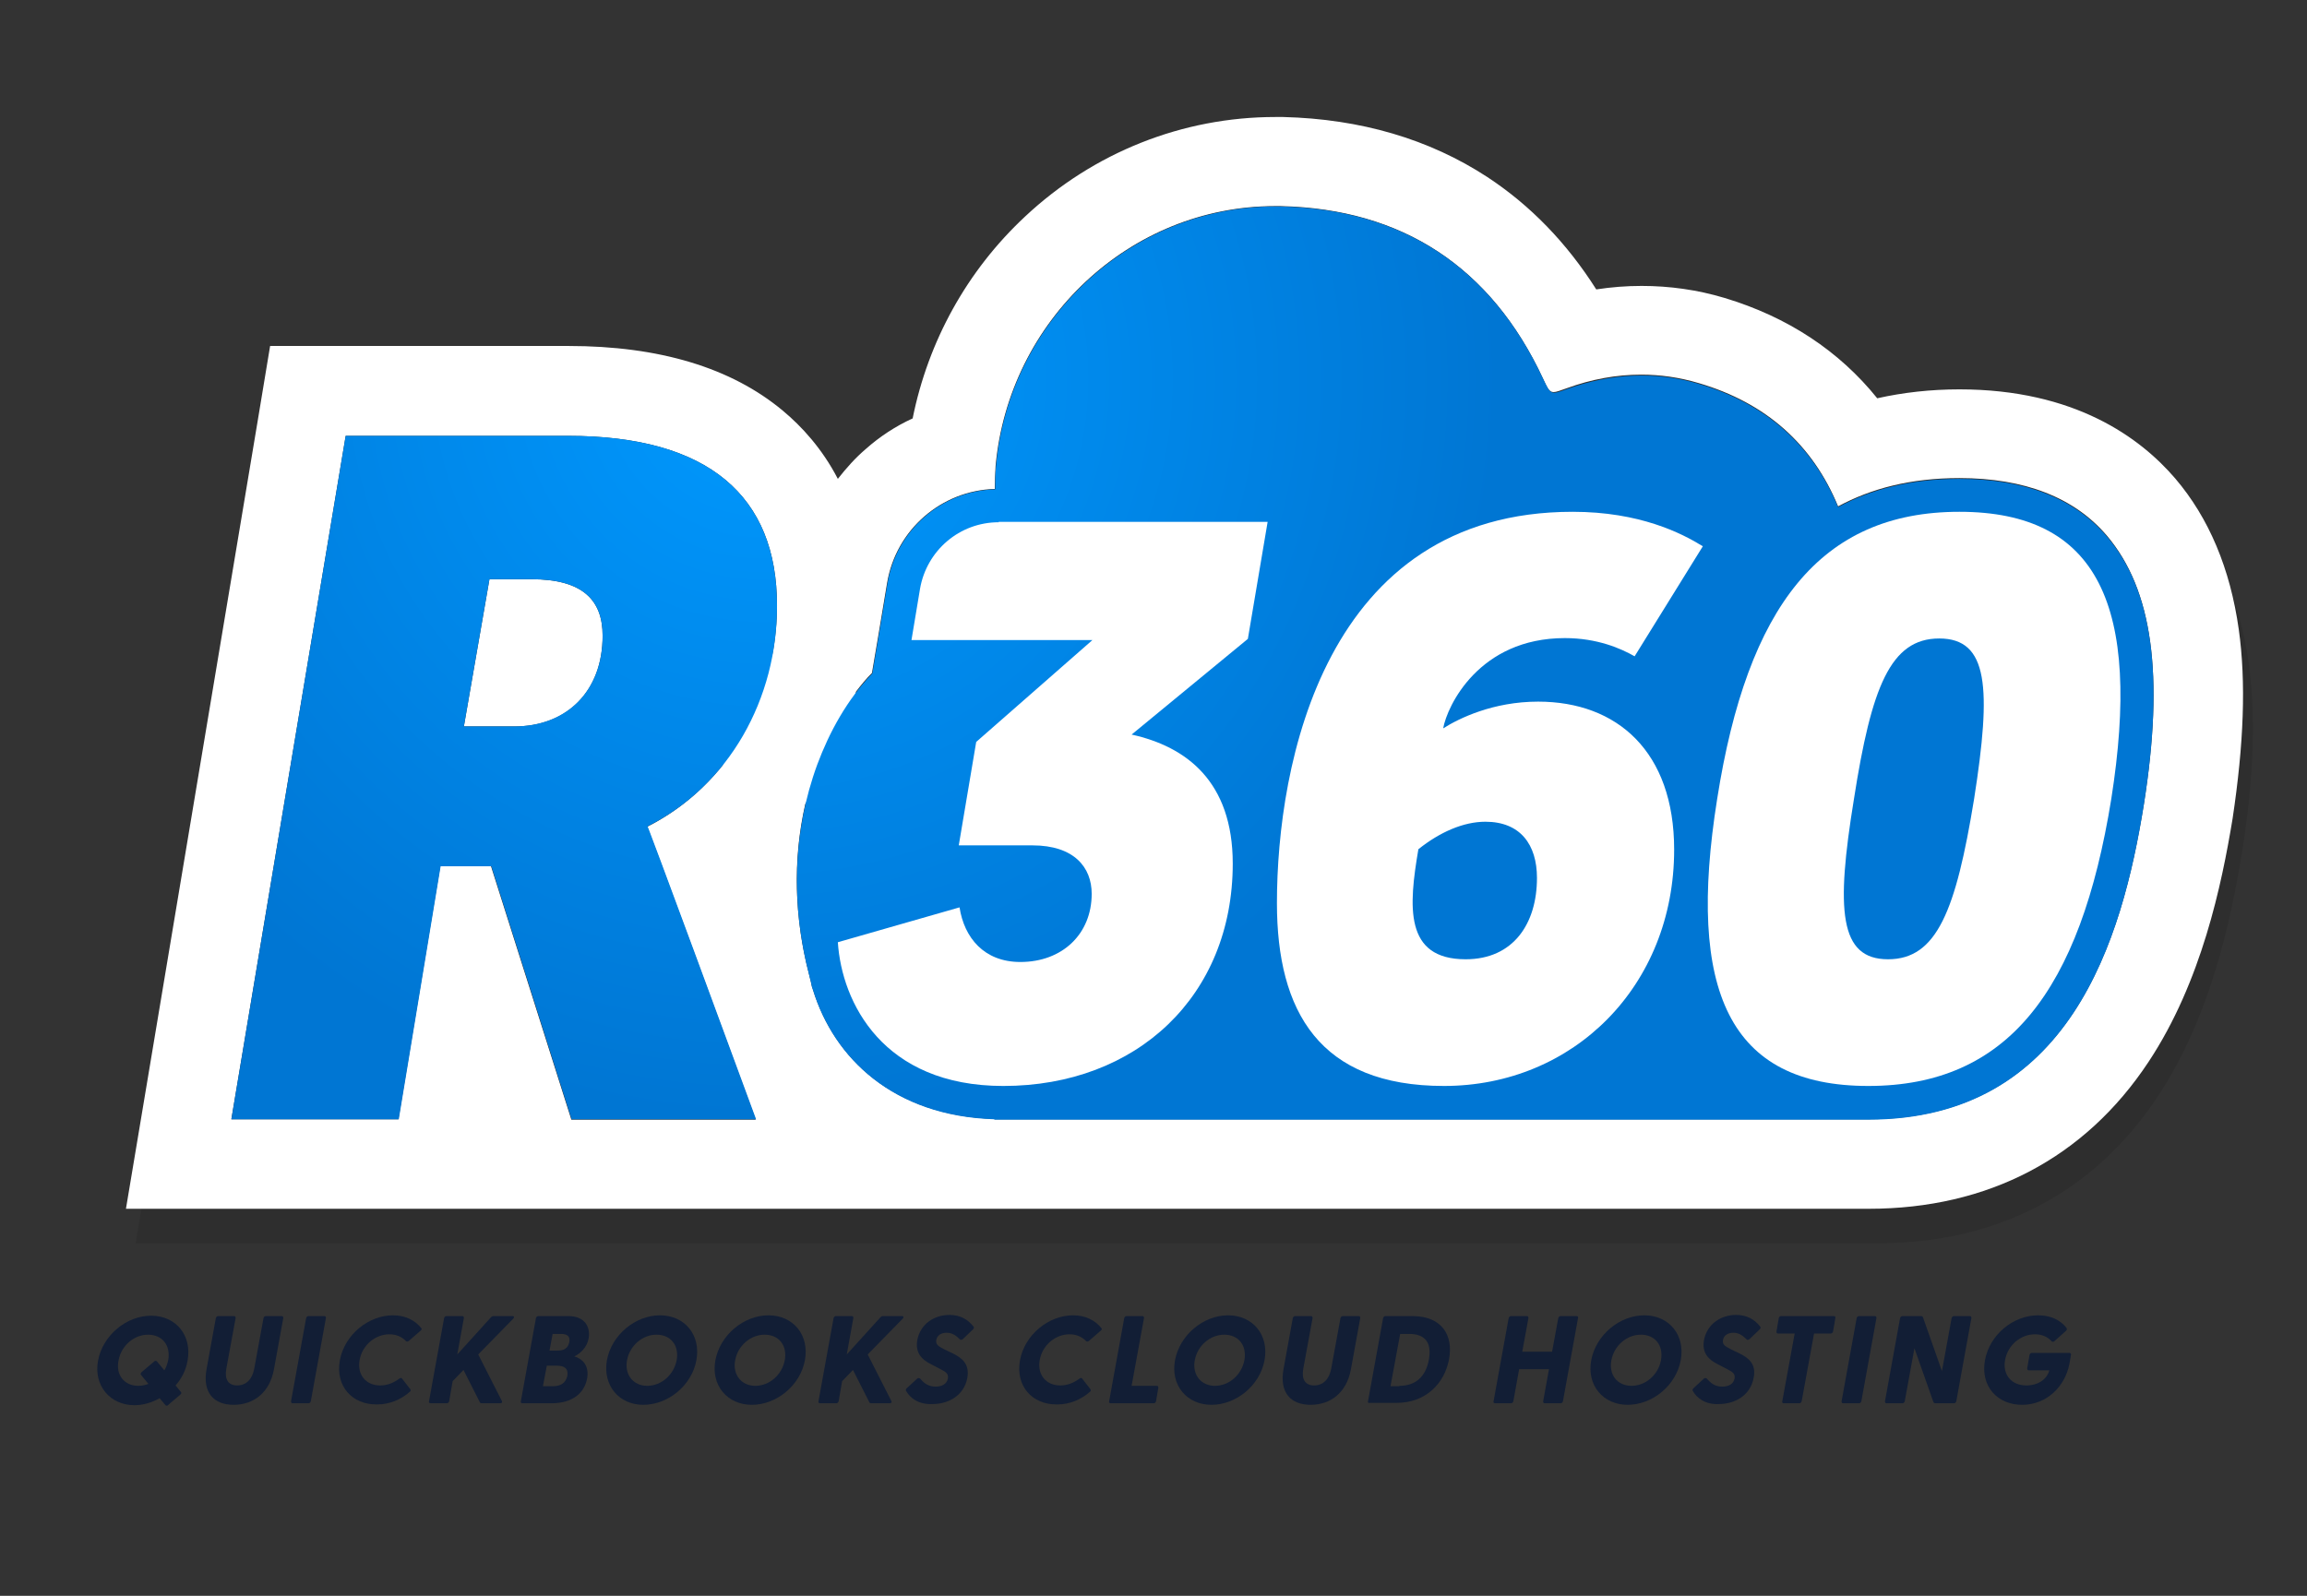 <?xml version="1.0" encoding="utf-8"?>
<!-- Generator: Adobe Illustrator 27.5.0, SVG Export Plug-In . SVG Version: 6.00 Build 0)  -->
<svg version="1.1" id="Layer_1" xmlns="http://www.w3.org/2000/svg" xmlns:xlink="http://www.w3.org/1999/xlink" x="0px" y="0px"
	 viewBox="0 0 595.3 411.9" style="enable-background:new 0 0 595.3 411.9;" xml:space="preserve">
<rect x="0" y="0" width="595.3" height="411.9" fill="#333333" stroke="none"/>
<style type="text/css">
	.st0{fill:#FFFFFF;}
	.st1{opacity:0.1;}
	.st2{fill:url(#SVGID_1_);}
	.st3{fill:url(#SVGID_00000148621148353547048280000015284602726029113535_);}
	.st4{fill:#121E35;}
</style>
<g>
	<path class="st0" d="M155.5,164.1c0-9.1-5-14.6-18.4-14.6h-10.8l-6.6,38h12.9C146.2,187.6,155.5,178.5,155.5,164.1z"/>
</g>
<g class="st1">
	<path d="M580.3,171.4c-2.2-15.7-7.7-28.8-16.4-39c-9-10.5-25.9-23-55.7-23c-7.4,0-14.5,0.8-21.2,2.3c-9.8-12.2-23.1-21-39.4-25.9
		c-7-2.1-14.2-3.1-21.4-3.1c-3.9,0-7.8,0.3-11.7,0.9c-7.6-12-17-21.7-28.1-29c-15-9.8-32.7-15-52.7-15.5c-0.7,0-1.3,0-2,0h0h0
		c-23.9,0-46.9,9.1-64.6,25.7c-15,14-25,32.2-29,52.1c-4.4,2-8.5,4.7-12.1,7.9c-2.7,2.3-5,4.9-7.2,7.7c-4.1-7.9-9.4-13.6-14.2-17.6
		c-13.3-11.1-31.9-16.7-55.3-16.7H91.8H72.2L69,117.6L39.5,294L35,320.9h27.3h43.1H125h8.1H150h47.6h33.1l5.4,0h23.1h1
		c0.3,0,0.7,0,1.1,0c0.5,0,0.8,0,1.1,0h111.4c0.4,0,0.8,0,1.2,0c0.4,0,0.8,0,1.1,0h107.3c0.3,0,0.7,0,1.2,0
		c30.8,0,55.8-13.1,72.2-37.9c13.7-20.7,18.9-45.8,21.7-62.8l0,0l0,0C581.6,200.9,582.1,185,580.3,171.4z M150,297.8l-20.7-65.3
		h-13.1l-10.8,65.3H62.3l29.5-176.4h57.4c36.3,0,53.9,15.6,53.9,43.8c0,4.3-0.4,8.5-1.2,12.7c-4,6.1-7.5,12.8-10.2,20.3
		c-1,2.7-1.9,5.4-2.6,8.2c-5.2,6.5-11.8,12-19.5,15.9c0,0,0.5,0.8,28,75.6H150z M555.8,216.5c-5.6,34.9-19.1,81.3-71.1,81.3
		c-0.2,0-0.4,0-0.7,0H375.7c-0.2,0-0.4,0-0.6,0c-0.3,0-0.5,0-0.8,0H262c-0.2,0-0.4,0-0.7,0c-0.2,0-0.4,0-0.6,0h-1.6v-0.1
		c-26.1-0.8-41.4-15.8-46.8-33.3l0,0l-0.3-0.9c-0.1-0.4-0.2-0.9-0.3-1.4c-0.1-0.5-0.3-1.1-0.4-1.6c-3.8-14.5-4.3-29.6-1-44.1
		c1.4-2,2.7-4,3.9-6.2c4.1-7.1,7.2-14.8,9.2-22.8c1.3-1.7,2.6-3.3,4.1-4.8l1.7-10l2.2-13.2c2.3-13.8,14-23.9,27.8-24.3
		c0-1.9,0.1-3.9,0.2-5.9c3.4-37.5,34.6-67.1,72.1-67.1c0.5,0,1,0,1.5,0c31.3,0.7,54.2,15.7,67.6,44.4c1.2,2.6,1.6,3.6,2.8,3.6
		c0.7,0,1.7-0.4,3.4-1c6.3-2.3,12.7-3.5,19.2-3.5c4.9,0,9.9,0.7,14.9,2.2c17.3,5.1,29.3,15.8,35.9,31.8c8.5-4.6,18.7-7.3,31.3-7.3
		c16.8,0,29.7,5,38.1,14.9C558,161.1,561,183,555.8,216.5z"/>
	<polygon points="169.6,222.2 169.6,222.2 169.6,222.2 	"/>
	<polygon points="122.3,196.5 128.8,158.5 128.8,158.5 	"/>
</g>
<g>
	<path class="st0" d="M577.7,162.5c-2.2-15.7-7.7-28.8-16.4-39c-9-10.5-25.9-23-55.7-23c-7.4,0-14.5,0.8-21.2,2.3
		c-9.8-12.2-23.1-21-39.4-25.9c-7-2.1-14.2-3.1-21.4-3.1c-3.9,0-7.8,0.3-11.7,0.9c-7.6-12-17-21.7-28.1-29
		c-15-9.8-32.7-15-52.7-15.5c-0.7,0-1.3,0-2,0h0h0c-23.9,0-46.9,9.1-64.6,25.7c-15,14-25,32.2-29,52.1c-4.4,2-8.5,4.7-12.1,7.9
		c-2.7,2.3-5,4.9-7.2,7.7c-4.1-7.9-9.4-13.6-14.2-17.6c-13.3-11.1-31.9-16.7-55.3-16.7H89.2H69.7l-3.2,19.3L37,285.1L32.5,312h27.3
		h43.1h19.6h8.1h16.9H195h33.1l5.4,0h23.1h1c0.3,0,0.7,0,1.1,0c0.5,0,0.8,0,1.1,0h111.4c0.4,0,0.8,0,1.2,0c0.4,0,0.8,0,1.1,0H481
		c0.3,0,0.7,0,1.2,0c30.8,0,55.8-13.1,72.2-37.9c13.7-20.7,18.9-45.8,21.7-62.8l0,0l0,0C579,192,579.6,176.1,577.7,162.5z
		 M147.4,288.9l-20.7-65.3h-13.1l-10.8,65.3H59.7l29.5-176.4h57.4c36.3,0,53.9,15.6,53.9,43.8c0,4.3-0.4,8.5-1.2,12.7
		c-4,6.1-7.5,12.8-10.2,20.3c-1,2.7-1.9,5.4-2.6,8.2c-5.2,6.5-11.8,12-19.5,15.9c0,0,0.5,0.8,28,75.6H147.4z M553.2,207.6
		c-5.6,34.9-19.1,81.3-71.1,81.3c-0.2,0-0.4,0-0.7,0H373.1c-0.2,0-0.4,0-0.6,0c-0.3,0-0.5,0-0.8,0H259.5c-0.2,0-0.4,0-0.7,0
		c-0.2,0-0.4,0-0.6,0h-1.6v-0.1c-26.1-0.8-41.4-15.8-46.8-33.3l0,0l-0.3-0.9c-0.1-0.4-0.2-0.9-0.3-1.4c-0.1-0.5-0.3-1.1-0.4-1.6
		c-3.8-14.5-4.3-29.6-1-44.1c1.4-2,2.7-4,3.9-6.2c4.1-7.1,7.2-14.8,9.2-22.8c1.3-1.7,2.6-3.3,4.1-4.8l1.7-10l2.2-13.2
		c2.3-13.8,14-23.9,27.8-24.3c0-1.9,0.1-3.9,0.2-5.9c3.4-37.5,34.6-67.1,72.1-67.1c0.5,0,1,0,1.5,0c31.3,0.7,54.2,15.7,67.6,44.4
		c1.2,2.6,1.6,3.6,2.8,3.6c0.7,0,1.7-0.4,3.4-1c6.3-2.3,12.7-3.5,19.2-3.5c4.9,0,9.9,0.7,14.9,2.2c17.3,5.1,29.3,15.8,35.9,31.8
		c8.5-4.6,18.7-7.3,31.3-7.3c16.8,0,29.7,5,38.1,14.9C555.4,152.2,558.5,174.1,553.2,207.6z"/>
	<polygon class="st0" points="167.1,213.3 167.1,213.3 167.1,213.3 	"/>
	<polygon class="st0" points="119.7,187.6 126.3,149.5 126.3,149.5 	"/>
</g>
<g>
	
		<radialGradient id="SVGID_1_" cx="224.669" cy="109.702" r="162.875" gradientTransform="matrix(1.172 0 0 1.172 -67.041 -30.843)" gradientUnits="userSpaceOnUse">
		<stop  offset="0" style="stop-color:#0099FF"/>
		<stop  offset="1" style="stop-color:#0076D3"/>
	</radialGradient>
	<path class="st2" d="M543.7,138.5c-8.4-9.9-21.3-14.9-38.1-14.9c-12.5,0-22.8,2.7-31.3,7.3c-6.6-16-18.6-26.7-35.9-31.8
		c-11.4-3.4-22.8-2.7-34,1.3c-4.3,1.6-4.2,1.5-6.2-2.6C384.8,69,361.9,54,330.6,53.3c-38.2-0.8-70.2,29.1-73.6,67.1
		c-0.2,2-0.2,3.9-0.2,5.9c-13.9,0.4-25.5,10.5-27.8,24.3l-2.2,13.2l-1.7,10c-6.6,6.9-11.1,15.2-14.2,23.5
		c-6.4,17.4-6.8,36.4-2.1,54.4c0.1,0.6,0.3,1.1,0.4,1.6c0.1,0.4,0.2,0.9,0.3,1.4l0.3,0.9l0,0c5.4,17.5,20.7,32.5,46.8,33.3v0.1h1.6
		c0.2,0,0.4,0,0.6,0c0.2,0,0.4,0,0.7,0h112.2c0.3,0,0.5,0,0.8,0c0.2,0,0.4,0,0.6,0h108.3c0.2,0,0.4,0,0.7,0
		c52,0,65.5-46.4,71.1-81.3C558.5,174.1,555.4,152.2,543.7,138.5z"/>
</g>
<g>
	<g>
		<path class="st0" d="M257.7,134.8c-10.1,0-18.6,7.3-20.3,17.2l-2.2,13.2h46.7l-30,26.3l-4.5,26.7h19c10.8,0,15.3,5.7,15.3,12.5
			c0,10.4-7.6,17.6-18.4,17.6c-9.4,0-14.5-6.3-15.7-14.1l-31.4,9c1,15.5,11.6,37.1,42.7,37.1c34.5,0,59.2-23.3,59.2-57.4
			c0-21.2-12-30.2-26.1-33.3l30-24.7l5.1-30.2H257.7z"/>
	</g>
	<g>
		<path class="st0" d="M405.8,132.1c-64.1,0-76.3,65.3-76.3,101c0,28,11,47.2,43.1,47.2c33.5,0,59.4-25.9,59.4-61
			c0-25.3-14.7-38.2-35.1-38.2c-11.6,0-20.4,4.3-24.5,6.9c1-5.7,9.2-23.3,31.4-23.3c8.4,0,14.5,2.7,18,4.7l17.6-28.4
			C433.9,137.6,423.1,132.1,405.8,132.1z M383.3,212.1c9,0,13.3,5.9,13.3,14.5c0,11.8-6.1,21-18.4,21c-15.9,0-14.7-13.7-12.2-28.4
			C371.5,214.8,377.6,212.1,383.3,212.1z"/>
	</g>
	<g>
		<path class="st0" d="M482.1,280.3c35.9,0,54.7-24.5,62.7-74.1c7.8-49.6-3.3-74.1-39.2-74.1c-35.9,0-54.7,24.5-62.5,74.1
			C435.2,255.8,446.2,280.3,482.1,280.3z M478.4,206.2c4.5-28.8,9.4-41.4,22-41.4c12.7,0,13.5,12.7,9,41.4
			c-4.7,28.8-9.6,41.4-22.2,41.4S473.7,235,478.4,206.2z"/>
	</g>
</g>
<g>
	<g>
		
			<radialGradient id="SVGID_00000133525499128505089780000010609030010785414068_" cx="224.669" cy="109.702" r="162.875" gradientTransform="matrix(1.172 0 0 1.172 -67.041 -30.843)" gradientUnits="userSpaceOnUse">
			<stop  offset="0" style="stop-color:#0099FF"/>
			<stop  offset="1" style="stop-color:#0076D3"/>
		</radialGradient>
		<path style="fill:url(#SVGID_00000133525499128505089780000010609030010785414068_);" d="M167.1,213.3c0,0,0-0.5,28,75.6h-47.6
			l-20.7-65.3h-13.1l-10.8,65.3H59.7l29.5-176.4h57.4c36.3,0,53.9,15.6,53.9,43.8C200.6,180.3,188.2,202.7,167.1,213.3z
			 M126.3,149.5l-6.6,38h12.9c13.6,0,22.9-9.1,22.9-23.4c0-9.1-5-14.6-18.4-14.6H126.3z"/>
	</g>
</g>
<g>
	<path class="st4" d="M42.7,362.7l-1.5-1.8c-2,1.1-4.2,1.8-6.5,1.8c-6.3,0-10.6-5.1-9.4-11.5c1.2-6.5,7.3-11.6,13.7-11.6
		c6.4,0,10.6,5.1,9.4,11.6c-0.4,2.4-1.5,4.6-3.1,6.4l1.4,1.7c0.2,0.2,0.1,0.4-0.2,0.7l-3.3,2.8C43.1,362.8,42.9,362.9,42.7,362.7z
		 M35.7,357.7c0.9,0,1.8-0.2,2.6-0.5l-1.9-2.3c-0.2-0.2-0.1-0.4,0.1-0.7l3.3-2.8c0.2-0.2,0.5-0.2,0.7,0l1.9,2.3
		c0.5-0.8,0.8-1.7,1-2.6c0.7-3.8-1.5-6.6-5.2-6.6c-3.6,0-6.9,2.8-7.6,6.6C29.8,354.8,32,357.7,35.7,357.7z"/>
	<path class="st4" d="M53.3,353.4l2.4-13.2c0.1-0.3,0.3-0.5,0.6-0.5h4.1c0.3,0,0.4,0.2,0.4,0.5l-2.4,13.1c-0.5,2.7,0.5,4.3,2.8,4.3
		c2.3,0,3.9-1.6,4.4-4.3l2.4-13.1c0.1-0.3,0.3-0.5,0.6-0.5h4.1c0.3,0,0.4,0.2,0.4,0.5l-2.4,13.2c-1.1,6.1-5.3,9.2-10.4,9.2
		C55.2,362.6,52.2,359.5,53.3,353.4z"/>
	<path class="st4" d="M75.1,361.7l3.9-21.5c0.1-0.3,0.3-0.5,0.6-0.5h4.1c0.3,0,0.4,0.2,0.4,0.5l-3.9,21.5c-0.1,0.3-0.3,0.5-0.6,0.5
		h-4.1C75.2,362.2,75.1,362,75.1,361.7z"/>
	<path class="st4" d="M87.7,351.1c1.2-6.6,7.4-11.6,13.7-11.6c3.2,0,5.7,1.3,7.3,3.3c0.2,0.2,0.1,0.4-0.1,0.6l-3.1,2.7
		c-0.2,0.2-0.5,0.2-0.7,0.1c-1-1.1-2.5-1.8-4.3-1.8c-3.7,0-7,2.8-7.7,6.6c-0.7,3.8,1.6,6.6,5.3,6.6c1.9,0,3.5-0.7,5-1.8
		c0.3-0.2,0.5-0.2,0.7,0.1l2.1,2.7c0.1,0.2,0.1,0.4-0.1,0.6c-2.4,2.1-5.3,3.3-8.5,3.3C90.8,362.6,86.5,357.7,87.7,351.1z"/>
	<path class="st4" d="M110.7,361.7l3.9-21.5c0.1-0.3,0.3-0.5,0.6-0.5h4.1c0.3,0,0.4,0.2,0.4,0.5l-1.7,9.4l8.7-9.6
		c0.2-0.2,0.4-0.3,0.6-0.3h5c0.4,0,0.4,0.3,0.2,0.6l-9.1,9.3l6.1,12c0.2,0.3,0,0.6-0.4,0.6h-4.8c-0.3,0-0.4-0.1-0.5-0.3l-4.2-8.3
		l-2.8,2.9l-0.9,5.2c-0.1,0.3-0.3,0.5-0.6,0.5h-4.1C110.8,362.2,110.6,362,110.7,361.7z"/>
	<path class="st4" d="M134.4,361.7l3.9-21.5c0.1-0.3,0.3-0.5,0.6-0.5h7.8c4,0,5.7,2.6,5.2,5.7c-0.4,2.4-2.2,4-3.7,4.7
		c2.1,0.6,3.9,2.4,3.3,5.7c-0.7,3.8-3.8,6.4-9.2,6.4h-7.5C134.5,362.2,134.3,362,134.4,361.7z M144,348.6c1.5,0,2.6-0.6,2.9-2.2
		c0.3-1.5-0.6-2.1-2.1-2.1h-2.2l-0.8,4.3H144z M142.7,357.8c1.9,0,3.3-0.8,3.7-2.7c0.3-1.9-0.8-2.6-2.7-2.6h-2.6l-1,5.3H142.7z"/>
	<path class="st4" d="M156.6,351.1c1.2-6.5,7.3-11.6,13.7-11.6c6.4,0,10.6,5.1,9.4,11.6c-1.2,6.5-7.3,11.5-13.7,11.5
		C159.7,362.6,155.5,357.6,156.6,351.1z M167,357.7c3.7,0,6.9-2.9,7.6-6.6c0.7-3.8-1.5-6.6-5.2-6.6c-3.6,0-6.9,2.8-7.6,6.6
		C161.1,354.8,163.4,357.7,167,357.7z"/>
	<path class="st4" d="M184.6,351.1c1.2-6.5,7.3-11.6,13.7-11.6c6.4,0,10.6,5.1,9.4,11.6c-1.2,6.5-7.3,11.5-13.7,11.5
		C187.7,362.6,183.4,357.6,184.6,351.1z M194.9,357.7c3.7,0,6.9-2.9,7.6-6.6c0.7-3.8-1.5-6.6-5.2-6.6c-3.6,0-6.9,2.8-7.6,6.6
		C189,354.8,191.3,357.7,194.9,357.7z"/>
	<path class="st4" d="M211.2,361.7l3.9-21.5c0.1-0.3,0.3-0.5,0.6-0.5h4.1c0.3,0,0.4,0.2,0.4,0.5l-1.7,9.4l8.7-9.6
		c0.2-0.2,0.4-0.3,0.6-0.3h5c0.4,0,0.4,0.3,0.2,0.6l-9.1,9.3l6.1,12c0.2,0.3,0,0.6-0.4,0.6h-4.8c-0.3,0-0.4-0.1-0.5-0.3l-4.2-8.3
		l-2.8,2.9l-0.9,5.2c-0.1,0.3-0.3,0.5-0.6,0.5h-4.1C211.3,362.2,211.1,362,211.2,361.7z"/>
	<path class="st4" d="M233.8,359c-0.1-0.2-0.1-0.4,0.2-0.7l2.6-2.4c0.2-0.2,0.5-0.3,0.8-0.1c1.2,1.4,2.3,2.1,4,2.1
		c1.6,0,2.9-0.6,3.2-2.1c0.2-1.3-0.6-1.7-1.9-2.4l-2.5-1.3c-2.2-1.1-4.1-2.8-3.5-6.2c0.8-4.2,4.4-6.5,8.3-6.5c2.7,0,4.7,1.1,6.2,3
		c0.2,0.2,0.1,0.5-0.1,0.7l-2.6,2.5c-0.2,0.2-0.5,0.3-0.7,0.2c-1.2-1.2-2.2-1.8-3.5-1.8c-1.5,0-2.5,0.7-2.7,1.9
		c-0.2,1.2,0.6,1.6,2.1,2.4l2.1,1c2.2,1.1,4.5,2.6,3.8,6.4c-0.9,4.7-5.1,6.7-8.9,6.7C237,362.6,234.8,360.8,233.8,359z"/>
	<path class="st4" d="M263.2,351.1c1.2-6.6,7.4-11.6,13.7-11.6c3.2,0,5.7,1.3,7.3,3.3c0.2,0.2,0.1,0.4-0.1,0.6l-3.1,2.7
		c-0.2,0.2-0.5,0.2-0.7,0.1c-1-1.1-2.5-1.8-4.3-1.8c-3.7,0-7,2.8-7.7,6.6c-0.7,3.8,1.6,6.6,5.3,6.6c1.9,0,3.5-0.7,5-1.8
		c0.3-0.2,0.5-0.2,0.7,0.1l2.1,2.7c0.1,0.2,0.1,0.4-0.1,0.6c-2.4,2.1-5.3,3.3-8.5,3.3C266.3,362.6,262,357.7,263.2,351.1z"/>
	<path class="st4" d="M286.2,361.7l3.9-21.5c0.1-0.3,0.3-0.5,0.6-0.5h4.1c0.3,0,0.4,0.2,0.4,0.5l-3.2,17.5h6.5
		c0.3,0,0.4,0.2,0.4,0.5l-0.6,3.5c-0.1,0.3-0.3,0.5-0.6,0.5h-11.1C286.3,362.2,286.1,362,286.2,361.7z"/>
	<path class="st4" d="M303.2,351.1c1.2-6.5,7.3-11.6,13.7-11.6c6.4,0,10.6,5.1,9.4,11.6c-1.2,6.5-7.3,11.5-13.7,11.5
		C306.3,362.6,302,357.6,303.2,351.1z M313.5,357.7c3.7,0,6.9-2.9,7.6-6.6c0.7-3.8-1.5-6.6-5.2-6.6c-3.6,0-6.9,2.8-7.6,6.6
		C307.6,354.8,309.9,357.7,313.5,357.7z"/>
	<path class="st4" d="M331.2,353.4l2.4-13.2c0.1-0.3,0.3-0.5,0.6-0.5h4.1c0.3,0,0.4,0.2,0.4,0.5l-2.4,13.1c-0.5,2.7,0.5,4.3,2.8,4.3
		c2.3,0,3.9-1.6,4.4-4.3l2.4-13.1c0.1-0.3,0.3-0.5,0.6-0.5h4.1c0.3,0,0.4,0.2,0.4,0.5l-2.4,13.2c-1.1,6.1-5.3,9.2-10.4,9.2
		C333.1,362.6,330.1,359.5,331.2,353.4z"/>
	<path class="st4" d="M353,361.7l3.9-21.5c0.1-0.3,0.3-0.5,0.6-0.5h7c7.5,0,10.6,4.9,9.4,11.2c-1.2,6.3-6.1,11.2-13.5,11.2h-7
		C353.1,362.2,352.9,362,353,361.7z M361.1,357.7c4.2,0,6.8-2.4,7.6-6.7c0.8-4.4-0.9-6.7-5.1-6.7h-2.3l-2.5,13.5H361.1z"/>
	<path class="st4" d="M385.4,361.7l3.9-21.5c0.1-0.3,0.3-0.5,0.6-0.5h4.1c0.3,0,0.4,0.2,0.4,0.5l-1.6,8.7h7.7l1.6-8.7
		c0.1-0.3,0.3-0.5,0.6-0.5h4.1c0.3,0,0.5,0.2,0.4,0.5l-3.9,21.5c-0.1,0.3-0.3,0.5-0.6,0.5h-4.1c-0.3,0-0.4-0.2-0.4-0.5l1.5-8.3h-7.7
		l-1.5,8.3c-0.1,0.3-0.3,0.5-0.6,0.5h-4.1C385.5,362.2,385.3,362,385.4,361.7z"/>
	<path class="st4" d="M410.6,351.1c1.2-6.5,7.3-11.6,13.7-11.6c6.4,0,10.6,5.1,9.4,11.6c-1.2,6.5-7.3,11.5-13.7,11.5
		C413.7,362.6,409.4,357.6,410.6,351.1z M421,357.7c3.7,0,6.9-2.9,7.6-6.6c0.7-3.8-1.5-6.6-5.2-6.6c-3.6,0-6.9,2.8-7.6,6.6
		C415.1,354.8,417.3,357.7,421,357.7z"/>
	<path class="st4" d="M436.8,359c-0.1-0.2-0.1-0.4,0.2-0.7l2.6-2.4c0.2-0.2,0.5-0.3,0.8-0.1c1.2,1.4,2.3,2.1,4,2.1
		c1.6,0,2.9-0.6,3.2-2.1c0.2-1.3-0.6-1.7-1.9-2.4l-2.5-1.3c-2.2-1.1-4.1-2.8-3.5-6.2c0.8-4.2,4.4-6.5,8.3-6.5c2.7,0,4.7,1.1,6.2,3
		c0.2,0.2,0.1,0.5-0.1,0.7l-2.6,2.5c-0.2,0.2-0.5,0.3-0.7,0.2c-1.2-1.2-2.2-1.8-3.5-1.8c-1.5,0-2.5,0.7-2.7,1.9
		c-0.2,1.2,0.6,1.6,2.1,2.4l2.1,1c2.2,1.1,4.5,2.6,3.7,6.4c-0.9,4.7-5.1,6.7-8.9,6.7C440,362.6,437.8,360.8,436.8,359z"/>
	<path class="st4" d="M459.9,361.7l3.2-17.5h-4.3c-0.3,0-0.4-0.2-0.4-0.5l0.6-3.5c0.1-0.3,0.3-0.5,0.6-0.5h13.6
		c0.3,0,0.5,0.2,0.4,0.5l-0.6,3.5c-0.1,0.3-0.3,0.5-0.6,0.5h-4.3l-3.2,17.5c-0.1,0.3-0.3,0.5-0.6,0.5h-4.1
		C460,362.2,459.8,362,459.9,361.7z"/>
	<path class="st4" d="M475.2,361.7l3.9-21.5c0.1-0.3,0.3-0.5,0.6-0.5h4.1c0.3,0,0.4,0.2,0.4,0.5l-3.9,21.5c-0.1,0.3-0.3,0.5-0.6,0.5
		h-4.1C475.3,362.2,475.2,362,475.2,361.7z"/>
	<path class="st4" d="M498.9,361.9L494,348l-2.5,13.7c-0.1,0.3-0.3,0.5-0.6,0.5h-4.1c-0.3,0-0.4-0.2-0.4-0.5l3.9-21.5
		c0.1-0.3,0.3-0.5,0.6-0.5h4.8c0.3,0,0.4,0.1,0.5,0.3l4.9,13.9l2.5-13.7c0.1-0.3,0.3-0.5,0.6-0.5h4.1c0.3,0,0.4,0.2,0.4,0.5
		l-3.9,21.5c-0.1,0.3-0.3,0.5-0.6,0.5h-4.8C499.2,362.2,499,362.1,498.9,361.9z"/>
	<path class="st4" d="M512.2,351.1c1.2-6.6,7.3-11.6,13.7-11.6c3.3,0,5.7,1.2,7.3,3.2c0.2,0.3,0.2,0.6-0.2,0.9l-2.8,2.5
		c-0.3,0.3-0.6,0.3-0.8,0.1c-1-1.1-2.4-1.8-4.3-1.8c-3.7,0-7,2.8-7.7,6.6s1.6,6.6,5.5,6.6c3.2,0,5.4-1.8,5.9-3.9h-5.3
		c-0.3,0-0.4-0.2-0.4-0.5l0.6-3.5c0.1-0.3,0.3-0.5,0.6-0.5h9.7c0.3,0,0.4,0.2,0.4,0.5L534,352c-1.1,5.8-5.8,10.6-12.2,10.6
		C515.3,362.6,511,357.7,512.2,351.1z"/>
</g>
</svg>
